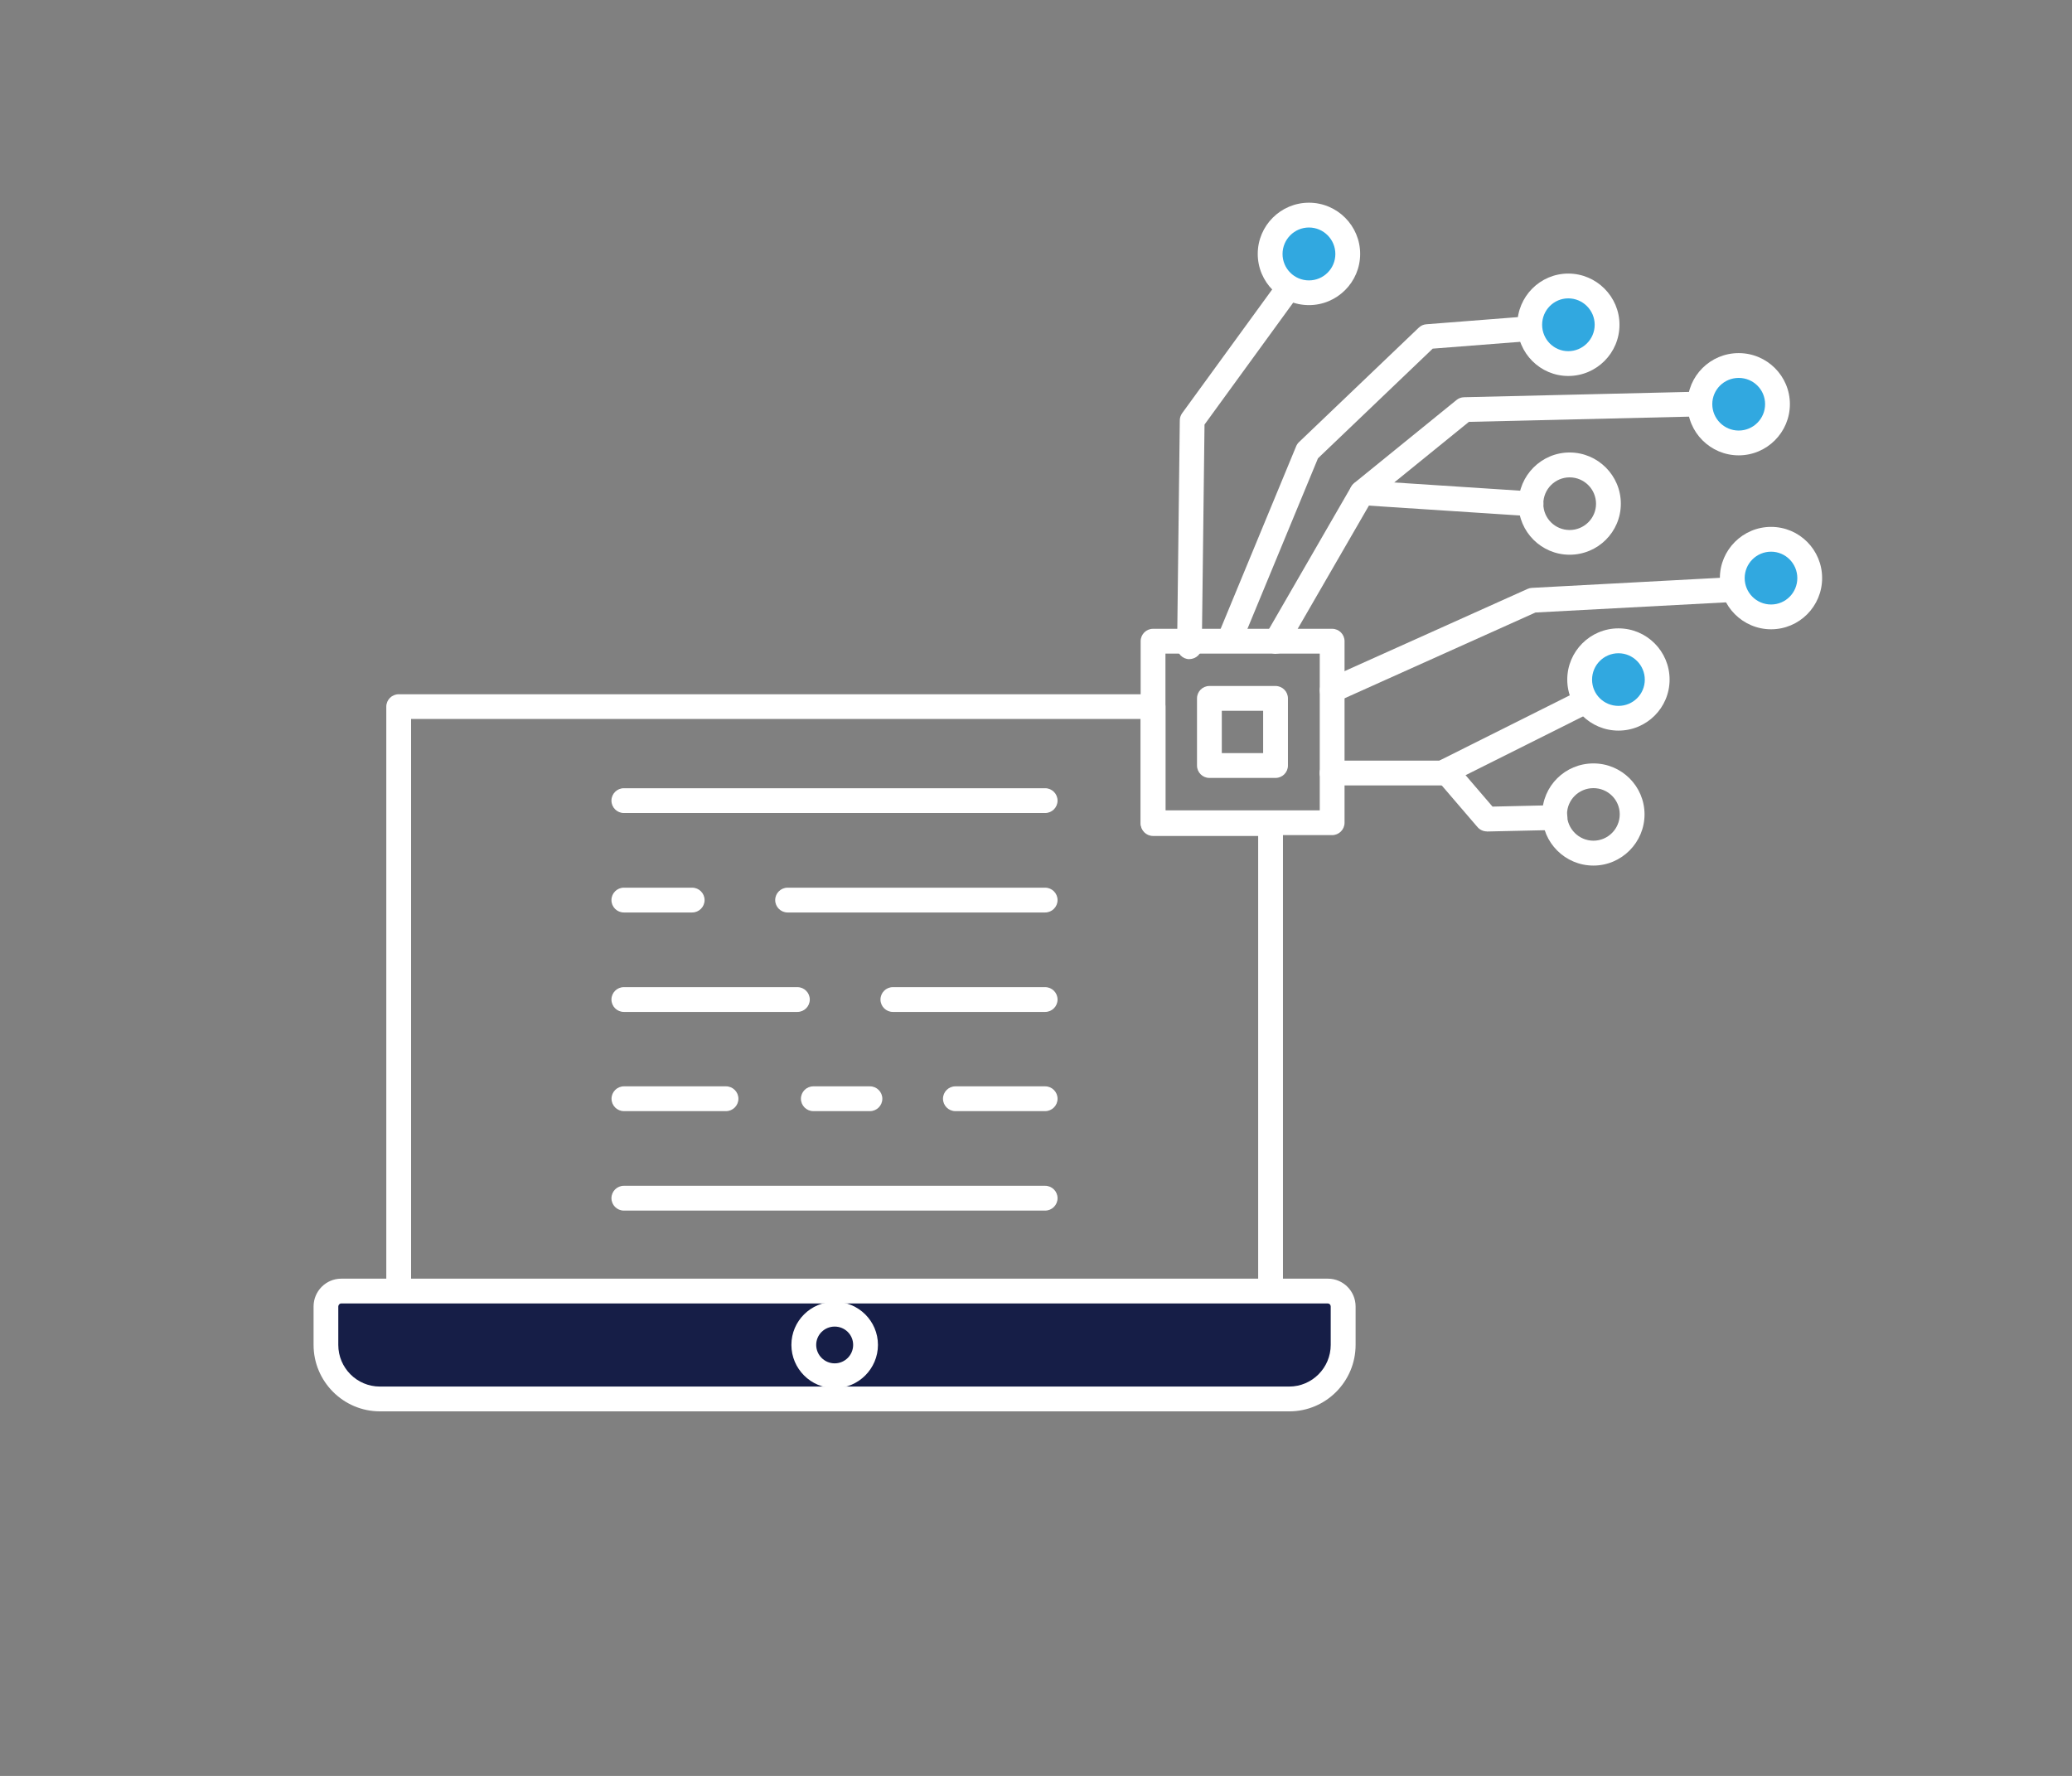 <svg viewBox="0 0 245.61 210.53" xmlns="http://www.w3.org/2000/svg" data-name="Layer 1" id="Layer_1">
  <rect x="0" y="0" width="245.61" height="210.53" fill="#808080" stroke="none"/>
  <defs>
    <style>
      .cls-1 {
        fill: #31a8e0;
      }

      .cls-2 {
        fill: #fff;
      }

      .cls-3 {
        fill: #161e47;
      }
    </style>
  </defs>
  <path d="M150.61,154.63H47.26c-.81,0-1.47-.66-1.47-1.47v-69.39c0-.81.66-1.47,1.47-1.47h89.42c.81,0,1.47.66,1.47,1.47v12.4h12.46c.81,0,1.47.66,1.47,1.47v55.53c0,.81-.66,1.47-1.47,1.47h0ZM48.73,151.69h100.41v-52.59h-12.46c-.81,0-1.47-.66-1.47-1.47v-12.4H48.73v66.45h0Z" class="cls-2"></path>
  <g>
    <path d="M40.44,153.05h116.96c1,0,1.81.82,1.81,1.83v4.55c0,3.53-2.86,6.41-6.39,6.41H45.03c-3.52,0-6.4-2.89-6.4-6.41v-4.55c0-1.01.82-1.83,1.81-1.83h0Z" class="cls-3"></path>
    <path d="M152.83,167.31H45.04c-4.34,0-7.87-3.54-7.87-7.88v-4.55c0-1.82,1.47-3.3,3.28-3.3h116.96c1.81,0,3.28,1.48,3.28,3.3v4.55c0,4.34-3.52,7.88-7.85,7.88h0ZM40.44,154.52c-.18,0-.34.17-.34.36v4.55c0,2.73,2.21,4.94,4.93,4.94h107.79c2.71,0,4.92-2.22,4.92-4.94v-4.55c0-.2-.15-.36-.34-.36H40.44Z" class="cls-2"></path>
  </g>
  <path d="M98.94,164.56c-2.83,0-5.13-2.3-5.13-5.13s2.3-5.11,5.13-5.11,5.13,2.29,5.13,5.11-2.3,5.13-5.13,5.13ZM98.94,157.26c-1.21,0-2.19.97-2.19,2.17s.98,2.19,2.19,2.19,2.19-.98,2.19-2.19-.98-2.17-2.19-2.17Z" class="cls-2"></path>
  <path d="M141,78.14h-.02c-.81,0-1.46-.68-1.45-1.49l.32-26.82c0-.3.1-.6.28-.85l11.64-16c.47-.66,1.39-.8,2.05-.32.66.48.8,1.39.32,2.05l-11.36,15.62-.32,26.35c-.01.81-.67,1.45-1.47,1.45h0Z" class="cls-2"></path>
  <path d="M145.78,77.23c-.19,0-.38-.04-.56-.11-.75-.31-1.11-1.17-.8-1.92l9.22-22.29c.08-.19.19-.36.34-.5l14.2-13.57c.24-.23.56-.38.9-.4l12.29-.96c.79-.05,1.51.54,1.58,1.35.06.81-.54,1.52-1.35,1.58l-11.77.92-13.6,13-9.1,22c-.23.57-.78.91-1.36.91h0Z" class="cls-2"></path>
  <path d="M151.27,77.51c-.25,0-.5-.06-.73-.2-.7-.41-.94-1.3-.54-2.01l10.18-17.63c.09-.15.21-.29.35-.41l12.12-9.84c.25-.21.56-.32.89-.33l27.93-.66h.04c.8,0,1.45.64,1.47,1.43.02.81-.62,1.49-1.43,1.5l-27.43.65-11.52,9.35-10.05,17.39c-.27.47-.77.73-1.27.73v.03Z" class="cls-2"></path>
  <path d="M181.49,61.19h-.1l-20.04-1.31c-.81-.05-1.42-.75-1.37-1.56.05-.81.82-1.42,1.56-1.37l20.04,1.31c.81.05,1.42.75,1.37,1.56-.05.78-.7,1.37-1.46,1.37Z" class="cls-2"></path>
  <path d="M157.91,83.3c-.56,0-1.09-.32-1.34-.87-.33-.74,0-1.61.74-1.94l23.75-10.67c.17-.08.34-.12.52-.13l23.9-1.28c.85.02,1.5.58,1.55,1.39.04.81-.58,1.5-1.39,1.55l-23.63,1.26-23.5,10.56c-.2.09-.4.13-.6.13h0Z" class="cls-2"></path>
  <path d="M170.96,93.11h-13.06c-.81,0-1.47-.66-1.47-1.47s.66-1.47,1.47-1.47h12.71l16.82-8.42c.73-.36,1.61-.07,1.97.66.36.73.07,1.61-.66,1.97l-17.14,8.58c-.2.1-.43.16-.66.16h.02Z" class="cls-2"></path>
  <path d="M176.25,98.56c-.43,0-.83-.19-1.11-.51l-4.85-5.65c-.53-.62-.46-1.54.16-2.07.61-.53,1.54-.46,2.07.16l4.4,5.13,7.38-.17h.03c.8,0,1.45.64,1.47,1.44.02.81-.62,1.48-1.43,1.5l-8.07.18h-.05Z" class="cls-2"></path>
  <path d="M157.91,99h-21.23c-.81,0-1.47-.66-1.47-1.47v-21.52c0-.81.66-1.47,1.47-1.47h21.23c.81,0,1.47.66,1.47,1.47v21.52c0,.81-.66,1.47-1.47,1.47ZM138.15,96.06h18.29v-18.58h-18.29v18.58Z" class="cls-2"></path>
  <path d="M151.2,92.22h-7.84c-.81,0-1.47-.66-1.47-1.47v-7.96c0-.81.66-1.47,1.47-1.47h7.84c.81,0,1.47.66,1.47,1.47v7.96c0,.81-.66,1.47-1.47,1.47ZM144.83,89.28h4.9v-5.02h-4.9v5.02Z" class="cls-2"></path>
  <path d="M123.89,96.38h-49.94c-.81,0-1.47-.66-1.47-1.47s.66-1.47,1.47-1.47h49.94c.81,0,1.47.66,1.47,1.47s-.66,1.47-1.47,1.47Z" class="cls-2"></path>
  <path d="M82.05,108.17h-8.1c-.81,0-1.47-.66-1.47-1.47s.66-1.47,1.47-1.47h8.1c.81,0,1.47.66,1.47,1.47s-.66,1.47-1.47,1.47Z" class="cls-2"></path>
  <path d="M94.52,119.96h-20.57c-.81,0-1.47-.66-1.47-1.47s.66-1.47,1.47-1.47h20.57c.81,0,1.47.66,1.47,1.47s-.66,1.47-1.47,1.47Z" class="cls-2"></path>
  <path d="M123.89,131.72h-10.64c-.81,0-1.47-.66-1.47-1.47s.66-1.47,1.47-1.47h10.64c.81,0,1.47.66,1.47,1.47s-.66,1.47-1.47,1.47Z" class="cls-2"></path>
  <path d="M123.89,143.51h-49.94c-.81,0-1.47-.66-1.47-1.47s.66-1.47,1.47-1.47h49.94c.81,0,1.47.66,1.47,1.47s-.66,1.47-1.47,1.47Z" class="cls-2"></path>
  <path d="M123.89,108.17h-30.53c-.81,0-1.47-.66-1.47-1.47s.66-1.47,1.47-1.47h30.53c.81,0,1.47.66,1.47,1.47s-.66,1.47-1.47,1.47Z" class="cls-2"></path>
  <path d="M123.89,119.96h-18.05c-.81,0-1.47-.66-1.47-1.47s.66-1.47,1.47-1.47h18.05c.81,0,1.47.66,1.47,1.47s-.66,1.47-1.47,1.47Z" class="cls-2"></path>
  <path d="M86.06,131.72h-12.1c-.81,0-1.47-.66-1.47-1.47s.66-1.47,1.47-1.47h12.1c.81,0,1.47.66,1.47,1.47s-.66,1.47-1.47,1.47Z" class="cls-2"></path>
  <path d="M103.12,131.72h-6.71c-.81,0-1.47-.66-1.47-1.47s.66-1.47,1.47-1.47h6.71c.81,0,1.47.66,1.47,1.47s-.66,1.47-1.47,1.47Z" class="cls-2"></path>
  <g>
    <path d="M155.16,25.5c2.54,0,4.6,2.06,4.6,4.6s-2.05,4.6-4.6,4.6-4.6-2.06-4.6-4.6,2.06-4.6,4.6-4.6Z" class="cls-1"></path>
    <path d="M155.16,36.17c-3.34,0-6.07-2.72-6.07-6.07s2.72-6.07,6.07-6.07,6.07,2.73,6.07,6.07-2.72,6.07-6.07,6.07ZM155.16,26.97c-1.73,0-3.13,1.41-3.13,3.14s1.4,3.13,3.13,3.13,3.13-1.4,3.13-3.13-1.4-3.14-3.13-3.14Z" class="cls-2"></path>
  </g>
  <g>
    <path d="M185.9,33.9c2.54,0,4.6,2.06,4.6,4.6s-2.06,4.6-4.6,4.6-4.57-2.06-4.57-4.6,2.04-4.6,4.57-4.6Z" class="cls-1"></path>
    <path d="M185.9,44.57c-3.33,0-6.04-2.72-6.04-6.07s2.71-6.07,6.04-6.07,6.07,2.72,6.07,6.07-2.72,6.07-6.07,6.07ZM185.9,35.37c-1.71,0-3.1,1.4-3.1,3.13s1.39,3.13,3.1,3.13,3.13-1.4,3.13-3.13-1.41-3.13-3.13-3.13Z" class="cls-2"></path>
  </g>
  <g>
    <path d="M206.1,43.33c2.54,0,4.6,2.04,4.6,4.58s-2.05,4.6-4.6,4.6-4.6-2.06-4.6-4.6,2.05-4.58,4.6-4.58Z" class="cls-1"></path>
    <path d="M206.1,53.98c-3.34,0-6.07-2.72-6.07-6.07s2.72-6.05,6.07-6.05,6.07,2.71,6.07,6.05-2.72,6.07-6.07,6.07ZM206.1,44.8c-1.73,0-3.13,1.39-3.13,3.11s1.4,3.13,3.13,3.13,3.13-1.4,3.13-3.13-1.4-3.11-3.13-3.11Z" class="cls-2"></path>
  </g>
  <path d="M186.06,65.76c-3.34,0-6.06-2.71-6.06-6.05s2.72-6.07,6.06-6.07,6.07,2.72,6.07,6.07-2.72,6.05-6.07,6.05ZM186.06,56.59c-1.72,0-3.12,1.4-3.12,3.13s1.4,3.11,3.12,3.11,3.13-1.39,3.13-3.11-1.4-3.13-3.13-3.13Z" class="cls-2"></path>
  <g>
    <path d="M191.85,75.97c2.54,0,4.59,2.06,4.59,4.6s-2.05,4.58-4.59,4.58-4.6-2.06-4.6-4.58,2.05-4.6,4.6-4.6Z" class="cls-1"></path>
    <path d="M191.85,86.61c-3.34,0-6.07-2.71-6.07-6.05s2.72-6.07,6.07-6.07,6.06,2.72,6.06,6.07-2.72,6.05-6.06,6.05ZM191.85,77.44c-1.73,0-3.13,1.4-3.13,3.13s1.4,3.11,3.13,3.11,3.12-1.39,3.12-3.11-1.4-3.13-3.12-3.13Z" class="cls-2"></path>
  </g>
  <path d="M188.88,102.61c-3.35,0-6.07-2.72-6.07-6.07s2.72-6.04,6.07-6.04,6.06,2.71,6.06,6.04-2.72,6.07-6.06,6.07ZM188.88,93.43c-1.73,0-3.13,1.39-3.13,3.1s1.4,3.13,3.13,3.13,3.12-1.41,3.12-3.13-1.4-3.1-3.12-3.1Z" class="cls-2"></path>
  <g>
    <path d="M209.94,63.93c2.52,0,4.58,2.07,4.58,4.6s-2.06,4.6-4.58,4.6-4.6-2.06-4.6-4.6,2.05-4.6,4.6-4.6Z" class="cls-1"></path>
    <path d="M209.94,74.6c-3.34,0-6.07-2.73-6.07-6.07s2.72-6.07,6.07-6.07,6.05,2.72,6.05,6.07-2.71,6.07-6.05,6.07ZM209.94,65.4c-1.73,0-3.13,1.4-3.13,3.13s1.4,3.13,3.13,3.13,3.11-1.41,3.11-3.13-1.39-3.13-3.11-3.13Z" class="cls-2"></path>
  </g>
</svg>